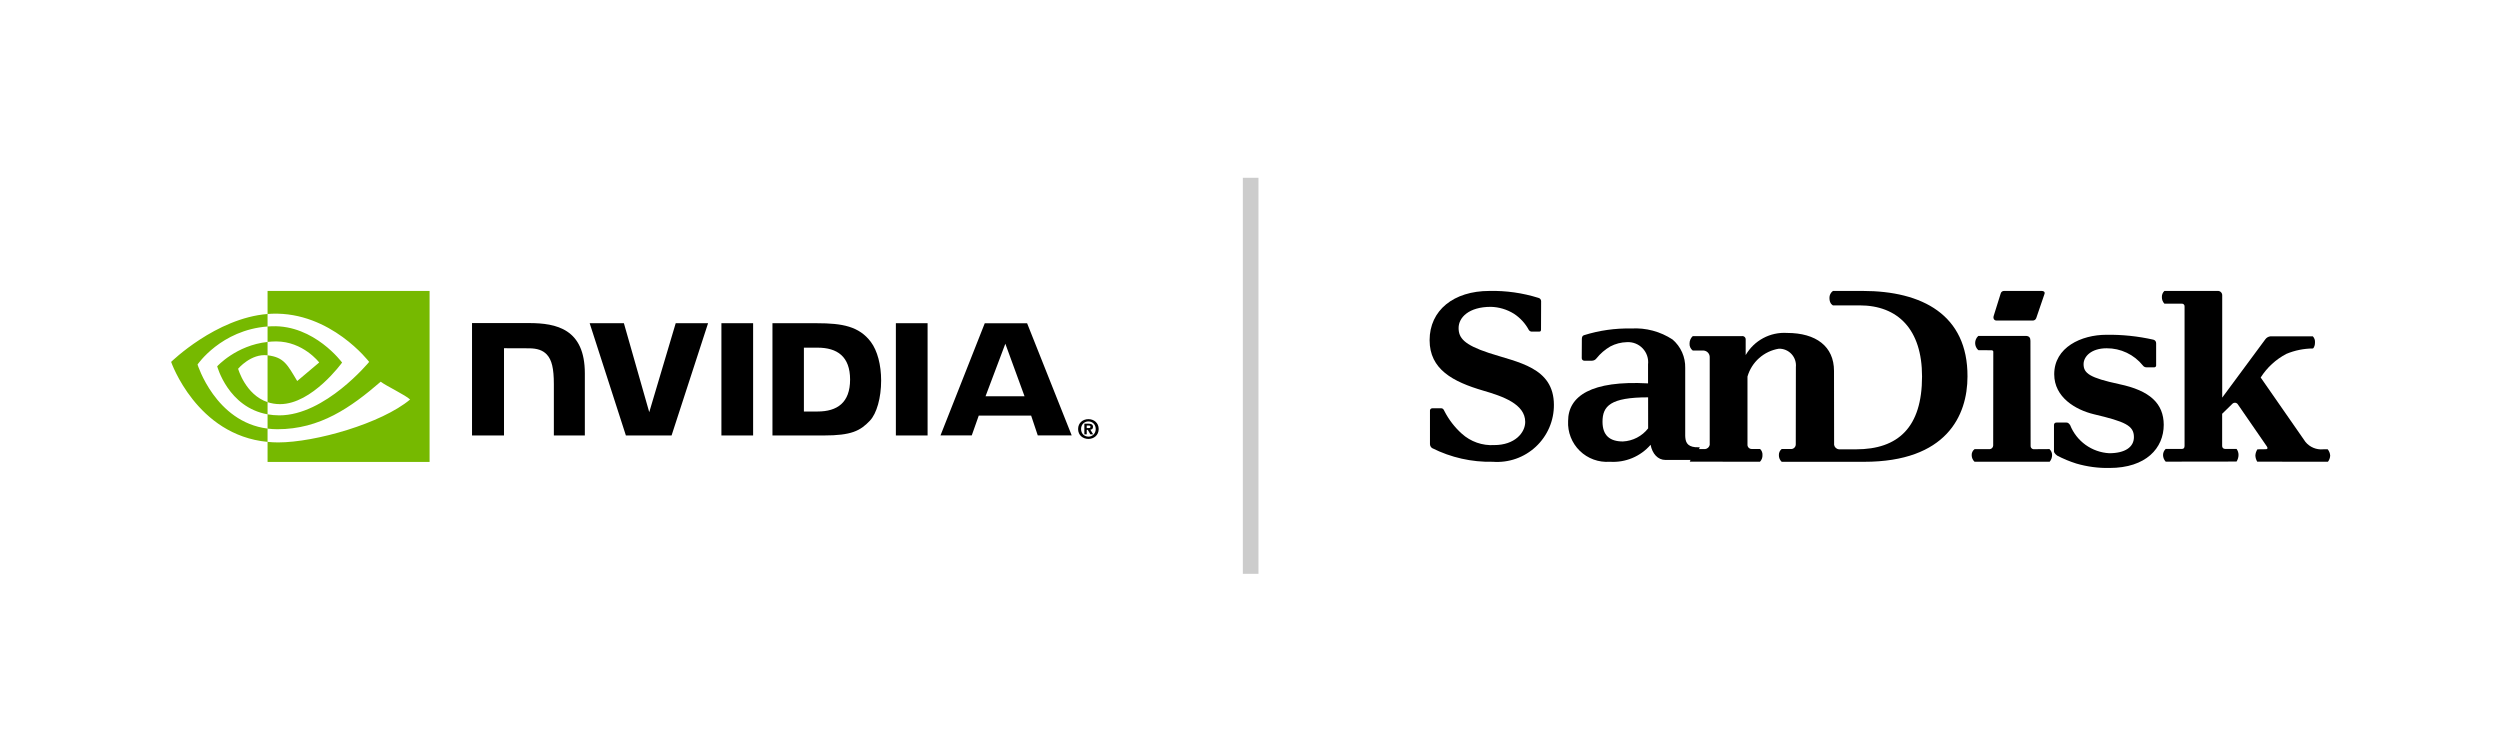 <?xml version="1.0" encoding="UTF-8"?><svg id="Layer_1" xmlns="http://www.w3.org/2000/svg" viewBox="0 0 1919 576"><defs><style>.cls-1{fill:none;}.cls-1,.cls-2,.cls-3,.cls-4{stroke-width:0px;}.cls-2{fill:#000;}.cls-3{fill:#76b900;}.cls-4{fill:#ccc;}</style></defs><path class="cls-2" d="M1429.85,223.317h-22.87c-.86.61-1.56,1.423-2.03,2.369-.47.945-.7,1.992-.67,3.049,0,4.601,2.7,5.666,2.7,5.666h20.4c29.47,0,47.98,18.451,47.98,54.58,0,38.986-18.27,55.918-50.67,55.918h-13.18c-.89-.105-1.73-.491-2.39-1.103-.65-.611-1.1-1.416-1.26-2.297,0-7.276-.08-52.948-.08-56.802,0-18.778-13.75-29.137-36.06-29.137-6.35-.403-12.68.975-18.29,3.979-5.61,3.003-10.26,7.513-13.45,13.021v-11.843c.03-.379-.02-.759-.16-1.114-.13-.354-.34-.675-.62-.938-.28-.263-.61-.46-.98-.576s-.76-.147-1.14-.092h-37.72c-.79.721-1.41,1.597-1.83,2.573-.43.976-.64,2.029-.63,3.093-.08,1.037.11,2.076.54,3.022.43.946,1.09,1.77,1.92,2.395h8.42c1.22.11,2.37.665,3.22,1.561.84.895,1.34,2.069,1.38,3.301v67.568c-.18.83-.62,1.583-1.24,2.155-.63.573-1.42.936-2.26,1.041h-8.06l-3.73,9.656c24.55,0,53.85.079,53.85.079.66-.675,1.17-1.479,1.5-2.36.34-.881.49-1.821.44-2.762.06-.866-.08-1.734-.39-2.543-.32-.808-.81-1.538-1.43-2.138h-6.36c-.83.029-1.64-.263-2.26-.816-.62-.553-1.01-1.325-1.07-2.153v-52.62c1.57-5.473,4.67-10.386,8.93-14.171,4.25-3.785,9.5-6.287,15.12-7.214,1.82-.052,3.63.286,5.31.991,1.68.705,3.19,1.761,4.43,3.096,1.24,1.336,2.18,2.921,2.76,4.649.58,1.729.78,3.56.6,5.374,0,4.385-.08,51.474-.08,59.181.03.906-.27,1.793-.87,2.48-.59.688-1.42,1.126-2.32,1.226h-7.62c-.71.556-1.27,1.269-1.64,2.083-.37.813-.54,1.704-.51,2.597-.03.959.15,1.914.52,2.799s.92,1.682,1.63,2.335h63.29c63.06,0,79.33-35.348,79.33-65.494.23-47.395-34.91-65.664-80.4-65.664Z"/><path class="cls-2" d="M1301.38,343.289c-6.8-.68-7.65-4.533-7.81-8.726v-52.132c.1-4.126-.71-8.223-2.39-11.995-1.67-3.771-4.17-7.122-7.3-9.81-9.38-6.181-20.52-9.155-31.73-8.477-12.31-.269-24.59,1.476-36.34,5.168-1.28.442-1.58,1.575-1.58,3.15,0,5.327-.08,8.239-.08,14.382-.01.262.03.524.12.769.09.246.23.471.41.66.18.19.4.341.64.444.24.103.5.156.77.156h5.98c.67-.027,1.32-.202,1.91-.514.58-.312,1.09-.752,1.49-1.288,2.94-3.677,6.54-6.778,10.61-9.146,3.94-2.073,8.31-3.202,12.76-3.298,2.24-.132,4.48.228,6.57,1.055,2.09.826,3.97,2.099,5.51,3.73,1.55,1.63,2.72,3.578,3.43,5.708.71,2.129.95,4.389.69,6.62v14.54c-43.5-2.391-61.36,9.69-61.36,28.922-.22,4.228.47,8.453,2.02,12.393,1.54,3.941,3.91,7.508,6.94,10.463,3.03,2.956,6.66,5.233,10.64,6.679,3.97,1.446,8.21,2.029,12.43,1.711,5.87.394,11.75-.578,17.18-2.84,5.43-2.261,10.26-5.75,14.11-10.194,1.29,6.891,5.59,11.628,11.34,11.628h22.66l3.74-9.746-3.36-.012ZM1265.11,328.828c-2.32,2.968-5.25,5.402-8.6,7.134-3.34,1.733-7.02,2.724-10.79,2.908-10.04,0-15.63-4.647-15.63-15.141,0-12.07,6.07-18.734,35-18.734l.02,23.833Z"/><path class="cls-2" d="M1573.24,344.717l-11.8.08c-.36.044-.72.01-1.06-.102-.35-.117-.66-.306-.92-.556-.26-.249-.47-.553-.6-.89-.13-.337-.18-.698-.16-1.059,0,0-.14-78.244-.14-80.555,0-2.312-.86-3.797-3.7-3.797h-36.3c-.77.691-1.38,1.535-1.8,2.478-.42.943-.64,1.964-.64,2.996s.22,2.053.64,2.996c.42.943,1.03,1.787,1.8,2.478l10.2.079c.29-.01.57.076.8.245.24.168.41.409.49.684.04.187.04.38,0,.567,0,.975-.08,71.659-.08,71.659-.04.705-.33,1.373-.82,1.88-.49.507-1.15.817-1.85.874h-11.63c-.73.539-1.31,1.25-1.69,2.069-.39.819-.56,1.72-.51,2.623.01.936.21,1.861.59,2.717.38.857.92,1.629,1.61,2.27h57.63c1.21-1.438,1.88-3.255,1.89-5.134,0-.851-.17-1.694-.51-2.474-.34-.78-.84-1.482-1.46-2.06l.02-.068Z"/><path class="cls-2" d="M1142.88,270.928c-19.26-6.335-23.26-11.651-23.26-19.153,0-8.081,7.86-16.24,24.72-16.24,6.29.145,12.43,1.981,17.78,5.315,4.79,3.132,8.72,7.419,11.42,12.466.22.327.51.605.84.817.34.212.71.355,1.1.418h6.17c.91-.068,1.23-.578,1.23-1.598,0-4.147.08-15.288.08-21.838-.03-.586-.24-1.146-.62-1.594s-.89-.756-1.47-.877c-12.16-3.8-24.87-5.596-37.61-5.315-27.52,0-45.9,14.937-45.9,37.796,0,22.405,17.85,31.891,41.2,38.736,14.73,4.295,32.19,10.2,32.19,24.026,0,8.228-7.93,17.759-23.8,17.759-4.52.268-9.04-.366-13.31-1.866-4.27-1.501-8.2-3.836-11.56-6.872-5.5-4.93-10.03-10.832-13.39-17.407-.45-1.134-1.22-2.108-2.26-2.108h-7.03c-.25.003-.51.061-.74.17-.34.163-.63.432-.81.768-.19.336-.26.722-.21,1.102v25.488c.01.608.17,1.204.47,1.737.29.533.7.987,1.21,1.323,14.42,7.244,30.39,10.844,46.52,10.483,6.01.462,12.06-.327,17.75-2.319,5.69-1.991,10.9-5.142,15.31-9.252,4.41-4.111,7.92-9.091,10.31-14.627s3.6-11.508,3.56-17.536c-.08-28.854-27.76-32.504-49.89-39.802Z"/><path class="cls-2" d="M1626.69,294.852c-22.67-4.851-27.34-8.33-27.34-15.3,0-5.927,5.92-12.217,17.74-12.217,5.32-.028,10.58,1.144,15.38,3.427,4.81,2.284,9.04,5.622,12.38,9.765.35.487.81.876,1.35,1.126.54.251,1.14.355,1.73.302h5.58c.37.028.74-.089,1.03-.328.29-.239.47-.581.51-.953v-17.17c.03-.641-.17-1.273-.56-1.781-.39-.509-.95-.861-1.58-.995-11.83-2.673-23.94-3.932-36.07-3.751-19.19,0-40.02,9.599-40.02,30.304,0,17.703,16.37,27.29,30.42,30.679,23.9,5.667,30.76,8.624,30.76,17.555,0,7.752-6.94,12.376-18.93,12.376-6.55-.359-12.85-2.584-18.18-6.411-5.32-3.828-9.44-9.099-11.86-15.19-1.03-1.428-1.71-1.938-2.84-1.938-3.4-.079-6.67,0-7.62,0-.25-.026-.51.002-.74.081-.24.079-.46.209-.64.38-.19.17-.33.378-.43.61-.09.231-.14.48-.13.731v20.275c0,1.575,2.48,3.298,2.48,3.298,4.69,2.454,9.59,4.487,14.64,6.074,8.26,2.419,16.84,3.565,25.44,3.4,28.19,0,41.69-15.3,41.69-33.149-.09-16.32-10.55-26.248-34.19-31.2Z"/><path class="cls-2" d="M1532.47,246.052h27.54c.64.076,1.29-.069,1.84-.411.54-.342.96-.861,1.17-1.471l6.32-18.495c.54-1.576-.57-2.358-2.15-2.358h-28.87c-.58-.018-1.16.164-1.63.516-.47.352-.81.854-.95,1.422l-5.34,17.091c-.73,2.051.32,3.706,2.07,3.706Z"/><path class="cls-2" d="M1783.27,344.887c-2.55.243-5.13-.147-7.5-1.135s-4.47-2.544-6.1-4.531c-1.25-1.711-33.65-48.336-34.37-49.446,4.87-7.668,11.66-13.921,19.71-18.133,6.46-2.704,13.39-4.113,20.4-4.148.08,0,1.57-1.134,1.57-4.59.08-.862-.03-1.73-.31-2.547-.29-.817-.74-1.563-1.34-2.19h-32.58c-.79.09-1.55.349-2.23.757-.68.409-1.27.958-1.72,1.611-.7.975-26.24,35.427-33.03,44.675v-78.481c.02-.474-.07-.946-.25-1.384-.18-.438-.45-.832-.8-1.155-.34-.323-.75-.567-1.2-.716-.45-.148-.93-.198-1.4-.145h-40.72c-.65.599-1.16,1.334-1.5,2.152-.33.819-.48,1.701-.44,2.585-.04,1.871.65,3.684,1.94,5.043h13.2c.31-.046.63-.019.92.079.3.098.57.263.79.484.22.22.38.489.48.785.1.296.13.611.08.919v106.95c0,1.553-.78,2.267-1.94,2.267h-12.54c-.65.608-1.16,1.342-1.52,2.157-.35.815-.53,1.693-.52,2.58.03,1.875.76,3.671,2.04,5.043l54.39-.079c.96-1.509,1.49-3.255,1.51-5.043.02-1.68-.51-3.319-1.51-4.67h-8.93c-.29-.002-.57-.064-.84-.18-.27-.117-.51-.286-.71-.498-.19-.212-.35-.462-.45-.735-.1-.273-.14-.563-.13-.853v-24.695c2.52-2.516,7.18-6.959,7.75-7.559.28-.318.63-.566,1.03-.724.39-.157.81-.22,1.23-.184.43.036.83.171,1.19.394.36.223.66.527.88.888,1.14,1.632,21.76,31.426,22.24,32.242.97,1.485.38,2.142-.78,2.142l-6.46.08c-.95,1.407-1.49,3.044-1.58,4.737.07,1.673.56,3.302,1.42,4.737l54.27.079c1.06-1.358,1.67-3.015,1.74-4.737-.12-1.786-.79-3.489-1.94-4.862,0,0-1.59.034-3.44.034Z"/><path class="cls-2" d="M553.755,248.106v86.166h24.339v-86.166h-24.339ZM362.326,247.989v86.283h24.552v-66.977l19.153.066c6.296,0,10.657,1.512,13.689,4.748,3.849,4.105,5.42,10.716,5.42,22.813v39.35h23.784v-47.67c0-34.026-21.688-38.613-42.901-38.613h-43.697ZM592.937,248.106v86.159h39.468c21.03,0,27.889-3.499,35.318-11.337,5.245-5.508,8.635-17.59,8.635-30.797,0-12.111-2.871-22.915-7.875-29.642-9.014-12.031-22.002-14.383-41.396-14.383h-34.15ZM617.072,266.864h10.461c15.179,0,24.996,6.816,24.996,24.5,0,17.685-9.817,24.508-24.996,24.508h-10.461v-49.008ZM518.67,248.106l-20.307,68.284-19.46-68.284h-26.268l27.795,86.159h35.07l28.013-86.159h-24.843ZM687.68,334.265h24.339v-86.159h-24.346v86.159h.007ZM755.899,248.135l-33.982,86.101h23.996l5.377-15.216h40.212l5.092,15.216h26.048l-34.237-86.108h-32.506v.007ZM771.699,263.847l14.741,40.337h-29.949l15.208-40.337Z"/><path class="cls-3" d="M205.384,262.467v-11.856c1.154-.08,2.316-.146,3.499-.182,32.433-1.023,53.712,27.867,53.712,27.867,0,0-22.981,31.922-47.62,31.922-3.55,0-6.728-.57-9.591-1.534v-35.961c12.63,1.526,15.165,7.1,22.754,19.752l16.882-14.237s-12.324-16.166-33.098-16.166c-2.257,0-4.42.161-6.545.388M205.384,223.299v17.714c1.161-.095,2.33-.168,3.499-.212,45.099-1.519,74.486,36.991,74.486,36.991,0,0-33.747,41.038-68.913,41.038-3.221,0-6.238-.299-9.072-.796v10.95c2.425.307,4.938.489,7.553.489,32.718,0,56.385-16.706,79.3-36.487,3.799,3.039,19.351,10.439,22.55,13.682-21.79,18.24-72.558,32.937-101.346,32.937-2.776,0-5.442-.168-8.057-.416v15.383h124.363v-131.273h-124.363ZM205.384,308.684v9.35c-30.264-5.398-38.664-36.852-38.664-36.852,0,0,14.529-16.1,38.664-18.708v10.256h-.044c-12.666-1.519-22.557,10.314-22.557,10.314,0,0,5.544,19.92,22.608,25.655M151.628,279.816s17.933-26.465,53.749-29.205v-9.598c-39.665,3.185-74.019,36.779-74.019,36.779,0,0,19.452,56.247,74.019,61.397v-10.205c-40.045-5.04-53.749-49.168-53.749-49.168Z"/><path class="cls-2" d="M834.162,328.582v-1.965h1.264c.686,0,1.629.051,1.629.891,0,.913-.482,1.074-1.301,1.074h-1.592ZM834.162,329.963h.847l1.958,3.44h2.148l-2.163-3.579c1.118-.08,2.039-.614,2.039-2.126,0-1.87-1.293-2.476-3.478-2.476h-3.163v8.174h1.819v-3.441M843.351,329.32c0-4.799-3.732-7.59-7.889-7.59-4.156,0-7.911,2.783-7.911,7.59s3.726,7.597,7.911,7.597c4.186,0,7.889-2.798,7.889-7.597ZM841.08,329.32c0,3.499-2.572,5.844-5.61,5.844v-.022c-3.127.022-5.647-2.323-5.647-5.822s2.527-5.837,5.647-5.837c3.119,0,5.61,2.338,5.61,5.837Z"/><rect class="cls-4" x="954" y="136.471" width="12" height="304"/><rect class="cls-1" width="1919" height="576"/></svg>